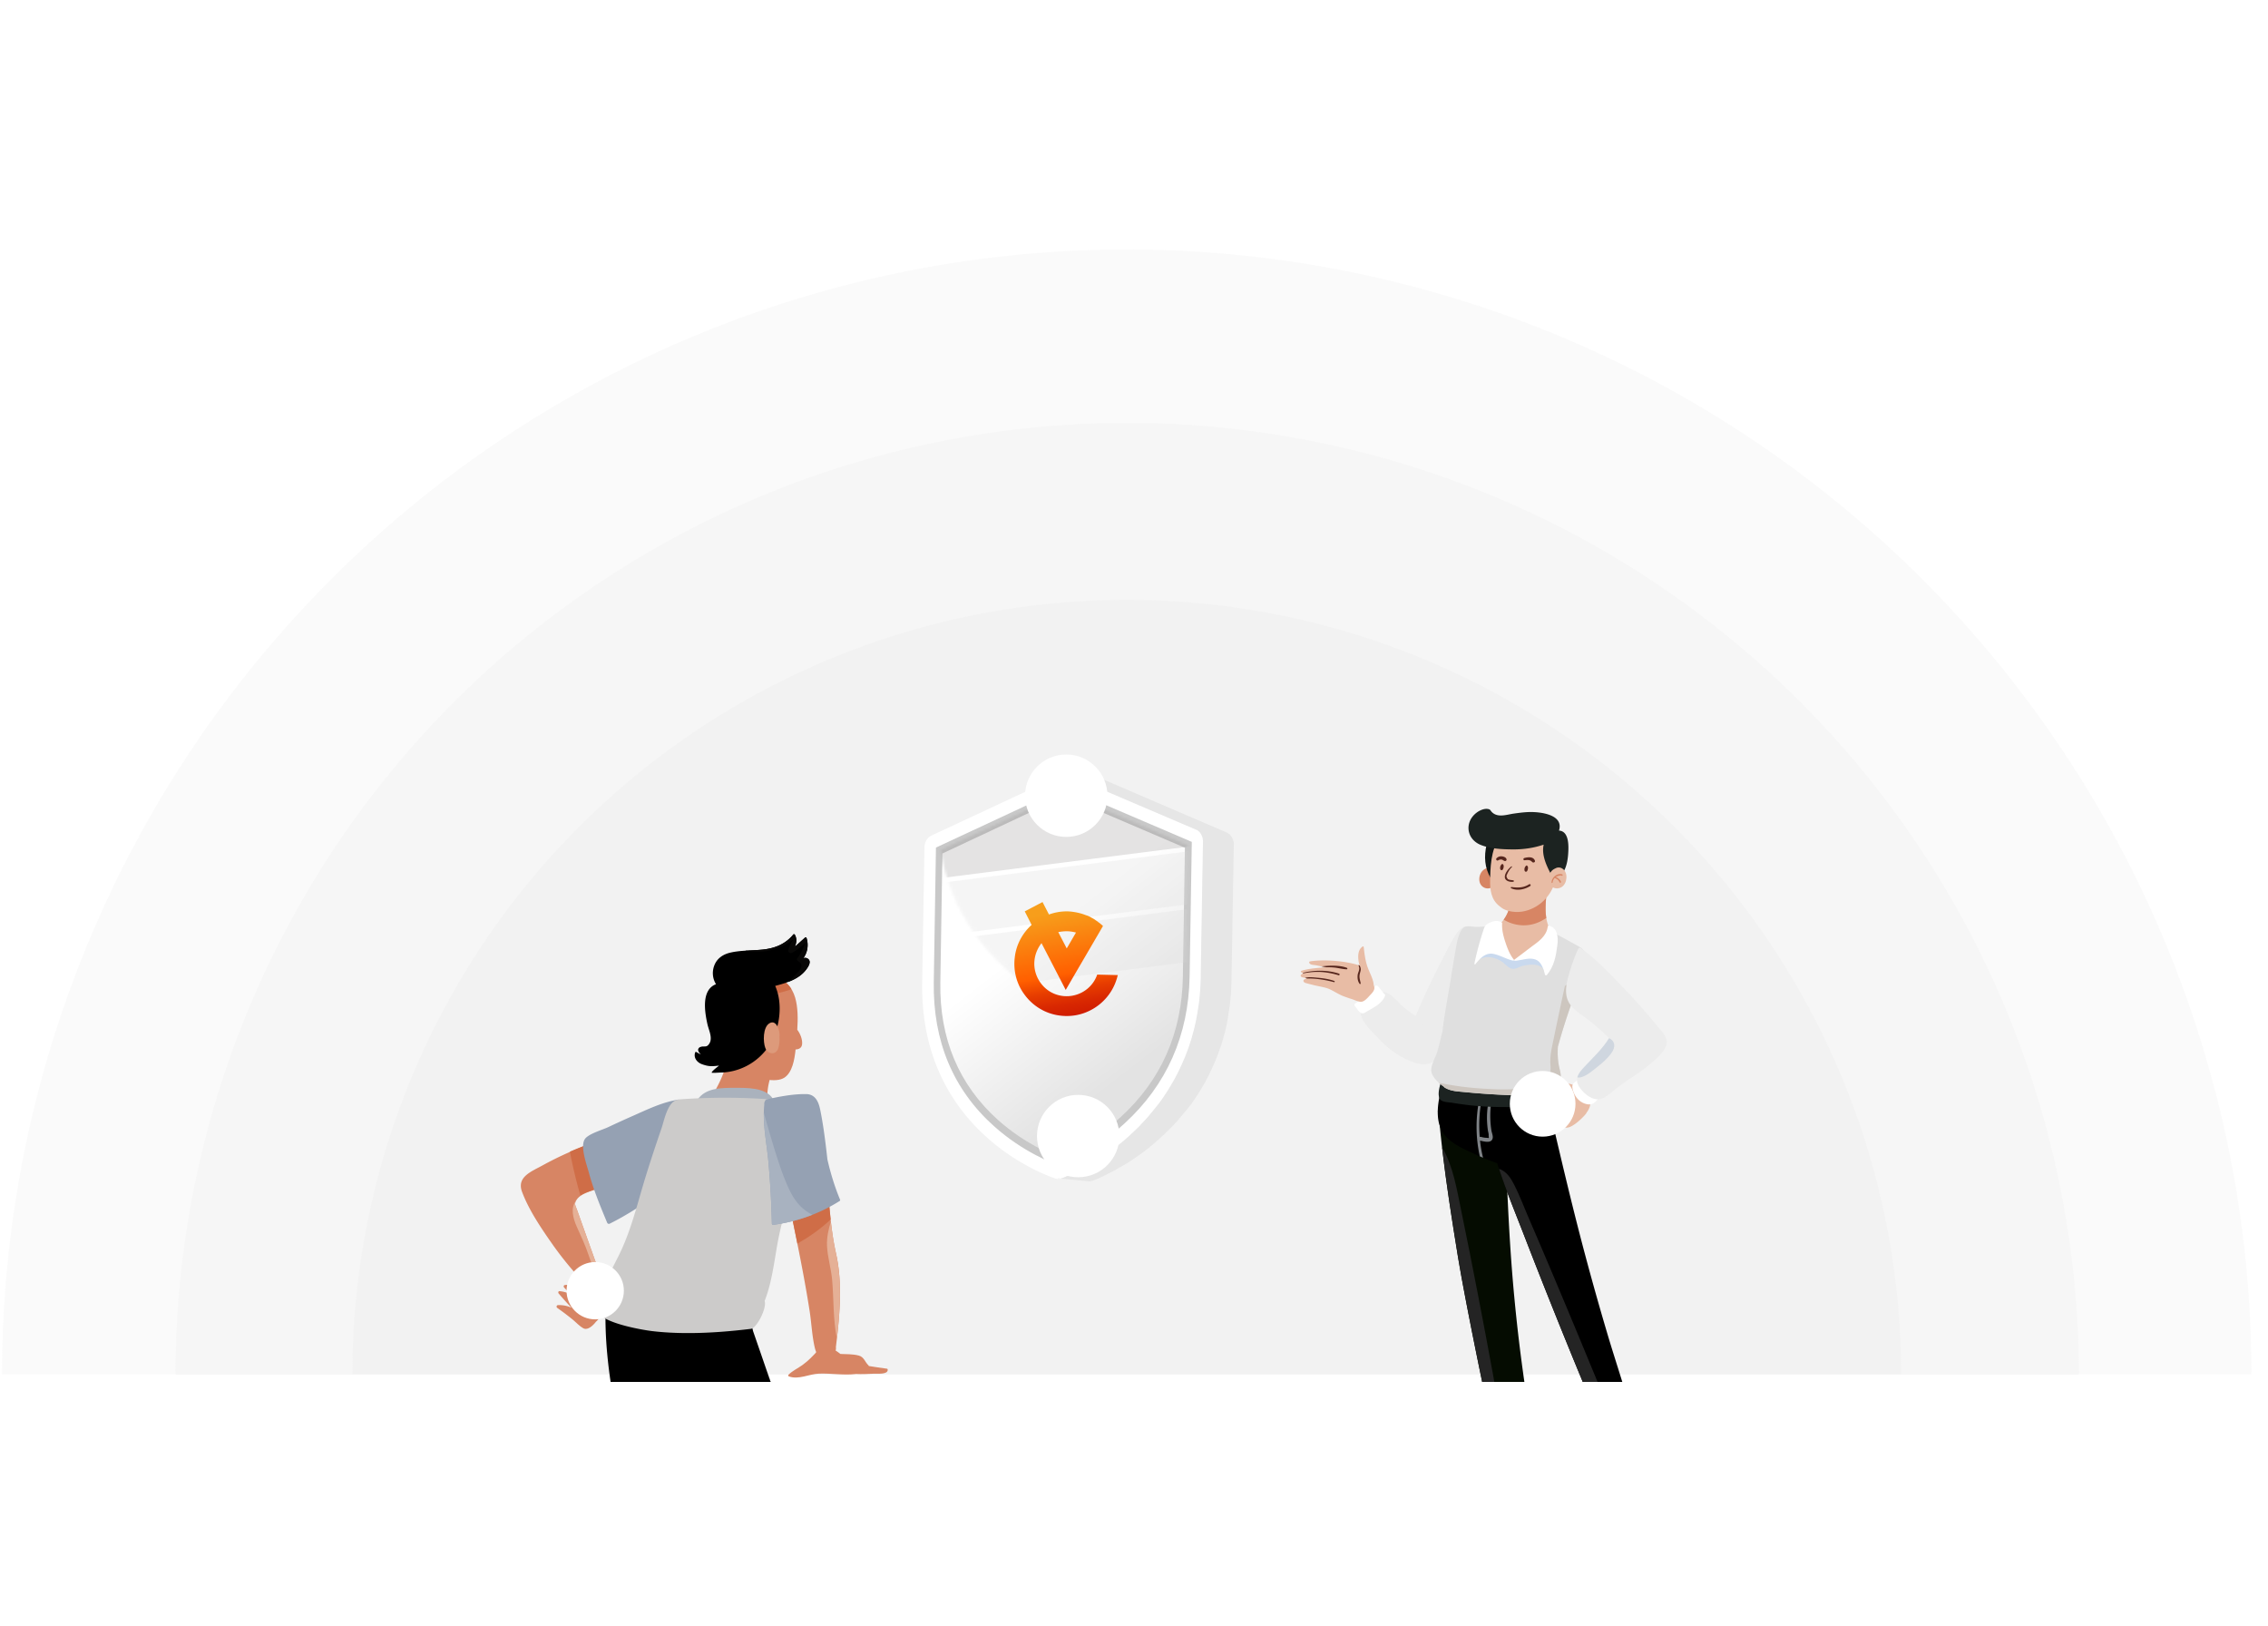 <svg xmlns="http://www.w3.org/2000/svg" width="879" height="630" fill="none"><g clip-path="url(#a)"><path fill="#D9D9D9" fill-opacity=".14" d="M872.575 532.56a435.9 435.9 0 0 0-127.667-308.217 435.88 435.88 0 0 0-475.024-94.488A435.88 435.88 0 0 0 33.985 365.754 435.9 435.9 0 0 0 .805 532.56z"/><path fill="#D9D9D9" fill-opacity=".14" d="M805.665 532.722a368.81 368.81 0 0 0-368.813-368.813A368.81 368.81 0 0 0 68.039 532.722z"/><path fill="#D9D9D9" fill-opacity=".14" d="M736.816 532.56a300.12 300.12 0 0 0-87.905-212.221 300.13 300.13 0 0 0-327.074-65.059 300.13 300.13 0 0 0-185.272 277.28z"/><g clip-path="url(#b)"><g filter="url(#c)"><path fill="url(#d)" d="m422.288 434.026-3.469-15.397 15.27-3.435 3.469 15.397z"/><path fill="#E9F1FF" d="m466.354 377.515 3.47 15.397-15.27 3.435-3.469-15.397z"/><path fill="url(#e)" d="m451.084 380.951 3.469 15.396-15.269 3.436-3.469-15.397z"/><path fill="#D9D6FD" d="m420.546 387.821 3.469 15.397-15.27 3.435-3.469-15.397z"/><path fill="#717F99" d="m404.986 350.408 8.043-1.415.033-.017z"/><path fill="#75839E" d="m405.018 350.391 8.044-1.415c.032-.018.114-.02.163-.005l-8.044 1.416c-.049-.015-.114.019-.163.004"/><path fill="#7988A3" d="m405.181 350.386 8.044-1.415c.049.015.113-.02.162-.005l-8.043 1.416c-.082.002-.131-.013-.163.004"/><path fill="#7D8CA8" d="m405.326 350.35 8.044-1.415c.049.014.082-.003.163-.005l-8.044 1.416c-.064.034-.113.019-.163.004"/><path fill="#8190AD" d="m405.475 350.395 8.043-1.416c.05.015.082-.002.131.013l-8.044 1.415c-.017-.032-.066-.047-.13-.012"/><path fill="#8494B3" d="m405.638 350.39 8.043-1.416c.033-.017.05.015.082-.002l-8.044 1.416c-.032.017-.081.002-.081.002"/><path fill="#fff" d="M412.796 298.466c.484-.001.94.111 1.407.275l49.593 21.305c1.591.609 2.656 2.466 2.593 4.576l-.874 52.276c-.969 59.499-53.729 78.14-54.281 78.318-.308.07-.666.15-1.037.18s-.661-.066-1.003-.151c-.518-.152-52.753-16.455-51.784-75.954l.874-52.276c.011-2.099 1.061-3.893 2.711-4.695l50.377-23.48a2.84 2.84 0 0 1 1.424-.374"/><path fill="#E6E6E6" d="M410.289 455.322c.37-.03.729-.111 1.036-.18l.564-.127a.4.4 0 0 0 .193-.097l.154-.034c.051-.012.154-.035.245-.109.051-.012.153-.035.193-.097.103-.023.142-.086.245-.109.051-.012.142-.086.244-.109s.194-.097.296-.12c.103-.023.142-.086.245-.109.102-.023.245-.109.347-.132.103-.023.194-.097.245-.109.142-.086.244-.109.387-.194.102-.023.193-.098.244-.109.194-.097.336-.183.541-.229.051-.012.091-.074.193-.097.245-.109.541-.23.774-.39.051-.011.142-.085.194-.097.193-.097.438-.206.631-.303.091-.074.194-.097.284-.172l.581-.291c.091-.075.244-.109.387-.195l.58-.292c.142-.085.284-.171.387-.194l.58-.292.427-.257a3 3 0 0 0 .569-.343l.426-.257c.194-.098.427-.258.62-.355a7 7 0 0 1 .478-.269c.193-.097.427-.257.671-.366.142-.085.336-.183.478-.268.233-.16.478-.269.66-.417.142-.086.284-.172.478-.269.233-.16.517-.332.75-.492.142-.085.285-.171.376-.245l1.126-.737c.051-.012.051-.012.091-.074.426-.258.79-.554 1.217-.812a4 4 0 0 0 .375-.245c.284-.172.557-.394.83-.617.142-.086.324-.234.518-.332.284-.171.506-.382.79-.554.182-.148.375-.245.506-.382.233-.16.506-.383.739-.543l.546-.445c.222-.211.506-.382.728-.594l.545-.445c.222-.211.506-.382.728-.593l.546-.446c.273-.222.494-.433.767-.656.182-.148.364-.297.534-.496.273-.223.546-.446.768-.657.182-.148.363-.297.534-.496.273-.223.534-.497.795-.77.182-.149.313-.286.495-.434.312-.285.614-.622.977-.919.131-.137.222-.211.353-.348.443-.422.886-.844 1.318-1.317.091-.075.182-.149.21-.263.352-.348.744-.758 1.085-1.157.182-.149.301-.337.483-.485.301-.337.562-.611.863-.947l.512-.599c.261-.273.511-.598.761-.923l.511-.599c.25-.325.511-.599.761-.924l.63-.786c.131-.137.25-.325.381-.462.249-.325.499-.65.8-.987.08-.125.21-.262.29-.387.38-.462.698-.963 1.078-1.425.04-.063.131-.137.159-.251.29-.388.579-.775.806-1.202.449-.639.885-1.328 1.283-1.955l.198-.313c.358-.565.703-1.18 1.061-1.744.159-.251.266-.49.425-.741.239-.376.426-.74.664-1.116.159-.251.306-.553.465-.804.187-.364.414-.791.601-1.156.147-.302.306-.553.453-.854l.442-.906c.148-.302.335-.666.482-.968s.295-.604.431-.957c.135-.353.334-.667.47-1.02.147-.301.243-.592.391-.894.135-.353.322-.717.458-1.07.148-.302.244-.592.391-.894.124-.404.311-.769.436-1.173.107-.239.203-.53.311-.769.175-.416.288-.871.464-1.287.107-.239.164-.467.26-.757.152-.518.356-1.047.509-1.565.067-.177.096-.291.164-.467.22-.695.44-1.389.598-2.124.068-.176.084-.341.152-.518.153-.518.294-1.087.446-1.605.057-.227.102-.506.198-.797.112-.455.214-.961.326-1.417.045-.278.141-.569.186-.848.113-.455.214-.961.276-1.405.045-.279.141-.569.174-.899.101-.507.163-.951.264-1.457.045-.279.078-.609.123-.888l.269-1.673c.057-.227.062-.443.107-.722.078-.609.167-1.167.194-1.764.045-.279.05-.495.095-.774.084-.825.155-1.701.227-2.577l.066-1.143c.038-.546.088-1.041.075-1.576.022-.381.032-.813.054-1.194.039-.546.037-1.03.025-1.564l.873-52.276a3 3 0 0 0-.047-.688l-.023-.103c-.058-.255-.053-.471-.11-.727-.023-.102-.046-.205-.121-.296a1.1 1.1 0 0 0-.143-.397c-.023-.103-.097-.193-.12-.296-.075-.09-.109-.244-.184-.335l-.011-.051c-.097-.193-.234-.323-.332-.516-.011-.052-.063-.04-.074-.091-.137-.131-.286-.312-.423-.443-.137-.13-.325-.249-.462-.379l-.063-.04c-.188-.119-.365-.186-.542-.254l-50.735-21.658 13.08 1.483 49.593 21.305.062.04.189.119.188.119.063.039.063.04.125.079c.063.04.126.079.2.17.063.04.125.079.2.17.074.091.137.13.211.221.063.04.086.142.149.182.011.051.062.039.074.091 0 0 .011.051.063.039.085.142.223.273.32.466l.011.051c.075.091.109.244.184.335.023.102.097.193.12.295s.058.256.143.398c.023.102.046.204.121.295l.184.819a.7.7 0 0 1 .018.318 1 1 0 0 1-.022.381l-.897 52.174.012.051c.001.483-.037 1.029-.036 1.513-.022.381-.032.813-.054 1.194-.038.546-.037 1.03-.076 1.576l-.065 1.143c-.072.876-.155 1.701-.227 2.577-.045.279-.05.495-.095.774-.038.546-.128 1.104-.166 1.65.011.051-.04.063-.029.114-.056.228-.061.444-.106.722l-.269 1.673c-.045.279-.078.609-.123.888-.033.33-.118.671-.151 1.001-.017.165-.045.279-.062.444-.045.279-.129.621-.174.899-.113.456-.163.951-.276 1.406-.045.279-.141.569-.186.848-.016.165-.084.341-.101.506-.096.291-.141.57-.225.911a5 5 0 0 1-.198.797 37 37 0 0 1-.446 1.605c-.067.177-.084.342-.152.518.012.051-.04.063-.028.114-.169.683-.401 1.326-.57 2.009-.068.177-.096.291-.164.467-.164.467-.277.922-.453 1.338-.039.063-.068.177-.107.239-.108.239-.164.467-.26.757-.176.416-.289.871-.464 1.287-.108.239-.204.53-.312.769-.056.228-.175.416-.231.643l-.204.53c-.147.302-.244.592-.391.894-.136.353-.323.718-.459 1.071-.147.301-.243.592-.39.894-.08.125-.148.302-.176.415-.068.177-.187.365-.295.604-.147.302-.283.655-.43.957s-.334.666-.482.968l-.442.906c-.079.125-.107.239-.187.364-.068.177-.198.314-.266.49-.187.365-.414.792-.601 1.157-.159.25-.306.552-.465.803-.239.376-.426.741-.664 1.117-.068.176-.198.313-.266.49l-.159.25c-.346.616-.704 1.18-1.061 1.744l-.199.313c-.436.69-.885 1.328-1.282 1.955l-.119.188c-.25.325-.488.701-.738 1.026-.04.062-.131.137-.159.25-.318.502-.698.964-1.079 1.426-.079.125-.21.262-.289.387-.25.325-.5.65-.801.986-.119.188-.25.325-.38.462-.131.137-.21.263-.341.399-.08.126-.17.2-.301.337-.25.325-.511.599-.761.924l-.511.598c-.25.325-.511.599-.761.924l-.511.599c-.301.336-.563.61-.864.946-.182.149-.301.337-.483.485-.341.399-.744.759-1.085 1.158-.091.074-.131.137-.222.211-.443.422-.875.896-1.318 1.318-.13.137-.221.211-.352.348-.313.285-.614.621-.978.918-.181.149-.312.286-.494.434-.261.274-.534.496-.796.77-.181.149-.363.297-.534.497-.273.222-.545.445-.767.656a4 4 0 0 0-.534.496c-.273.223-.495.434-.768.657l-.545.445c-.273.223-.506.382-.728.594l-.546.445c-.221.211-.506.382-.727.593l-.546.446a11 11 0 0 1-.739.542c-.182.149-.376.246-.506.383-.285.171-.506.382-.791.554-.142.086-.324.234-.466.32-.273.222-.557.394-.83.616-.142.086-.285.172-.376.246-.415.308-.841.566-1.217.811 0 0-.051.012-.039.063l-1.126.737c-.142.086-.285.172-.376.246-.284.171-.517.331-.802.503-.142.085-.284.171-.477.268-.234.16-.478.269-.711.429-.143.086-.336.183-.478.269-.245.109-.427.257-.671.366a7 7 0 0 1-.478.269c-.194.097-.427.257-.62.354l-.427.257c-.193.098-.387.195-.569.343l-.426.257-.581.292c-.142.086-.284.172-.386.195l-.581.291c-.142.086-.244.109-.387.195l-.58.292c-.091.074-.193.097-.284.171-.245.109-.438.206-.632.304-.051.011-.142.085-.193.097-.296.12-.541.229-.774.389-.051.011-.091.074-.193.097-.194.097-.387.195-.541.229-.103.023-.194.098-.245.109-.142.086-.296.12-.387.195-.102.023-.193.097-.244.108-.103.023-.245.109-.347.132-.103.023-.143.086-.245.109s-.194.097-.296.12c-.103.023-.142.086-.245.109-.102.023-.193.097-.244.109-.052.011-.154.035-.194.097a.5.5 0 0 0-.245.109l-.153.035c-.051.011-.154.034-.194.097l-.563.127a7.5 7.5 0 0 1-1.037.179c-.102.023-.216-.005-.33-.033l-11.721-1.125c-.017.165.097.193.2.17"/><path fill="url(#f)" d="m412.657 304.302 48.863 20.932-.824 51.781c-.386 22.659-8.813 41.646-25.016 56.471-11.384 10.408-23.004 15.225-25.343 16.074-2.338-.818-13.68-5.038-24.796-14.952-15.782-14.132-23.595-32.797-23.209-55.457l.824-51.781z"/><path fill="#C8C8C8" d="M458.44 377.038c-.365 21.796-8.459 40.116-24.139 54.393-10.264 9.404-20.62 14.098-23.966 15.496-3.347-1.236-13.515-5.505-23.473-14.336-15.245-13.662-22.794-31.634-22.417-53.378l.806-49.95 47.328-22.202 46.655 19.977zm-95.696-50.059-.845 52.162c-.352 22.813 7.495 41.632 23.403 55.843 11.191 10.005 22.709 14.293 24.996 15.122 2.327-.9 13.999-5.729 25.525-16.223 16.333-14.961 24.829-34.124 25.232-56.949l.845-52.162-49.216-21.067z"/></g><mask id="g" width="97" height="93" x="364" y="307" maskUnits="userSpaceOnUse" style="mask-type:alpha"><path fill="#fff" d="m412.478 307.09 47.898 20.497-.845 50.766c-.101 7.44-1.098 14.491-3.041 21.163-47.284.648-85.824-29.695-91.915-70.139z" opacity=".25"/></mask><g mask="url(#g)"><path fill="#D9D9D9" d="M480.607 327.338 344.01 344.717l2.57 20.203 136.597-17.379zm-1.174 22.512-136.597 17.379 2.57 20.203 136.597-17.379z"/><path fill="#928F8F" d="M475.387 292.075 338.79 309.454l4.269 33.551 136.597-17.378z"/></g><path fill="#ECECEC" d="M570.205 359.984a.54.54 0 0 0-.195-.321c.153-.139.125-.446-.112-.516-2.372-.726-4.075.684-5.345 2.609-2.232 3.391-4.032 7.187-5.888 10.787-3.586 6.935-6.935 14.01-9.949 21.21-1.619-1.018-3.196-2.107-4.647-3.335-1.633-1.381-2.972-3.07-4.577-4.465-2.358-2.037-5.317-2.191-7.87-.335-1.996 1.451-4.577 5.037-4.117 7.675.53 3.042 4.354 6.558 6.391 8.721 2.707 2.889 5.749 5.484 9.224 7.41 2.93 1.619 6.823 3.391 10.256 2.763 3.503-.642 5.038-4.27 6.475-7.131 2.107-4.2 4.088-8.484 5.819-12.852 4.074-10.298 6.489-21.182 4.535-32.22"/><path fill="#ECECEC" d="M568.305 384.6c.321-6.293.517-12.601.824-18.88.042-.851-.684-1.214-1.34-1.116-.502-.433-1.312-.475-1.702.293-2.177 4.326-3.266 8.972-4.521 13.619a121 121 0 0 1-5.666 16.229c-1.786 4.13-4.033 10.144-8.917 11.358-2.832.698-5.777-.488-8.386-1.493-1.256-.488-2.498-.976-3.684-1.563 2.442 2.47 5.163 4.675 8.205 6.364 2.931 1.618 6.824 3.39 10.256 2.762 3.503-.641 5.038-4.269 6.475-7.13 2.107-4.2 4.089-8.484 5.819-12.852a94 94 0 0 0 2.637-7.591"/><path fill="#fff" d="m536.323 384.962-.112-.167-2.177-2.679c-.237-.294-.837-.294-1.074 0-2.107 2.665-4.884 4.995-7.773 6.781-.321.21-.362.614-.111.893.669.768 1.646 2.568 2.707 2.819.865.209 1.535-.433 2.26-.837 2.582-1.479 5.484-2.889 6.726-5.777.21-.447-.083-.893-.446-1.033"/><path fill="#E8BCA5" d="M532.415 381.795c-.139-2.177-1.256-4.215-2.065-6.21-1.13-2.763-1.493-5.651-1.814-8.596-.028-.181-.223-.349-.405-.223-2.191 1.395-1.925 4.786-1.228 7.34l-.181-.056c-6.405-2.009-14.792-2.247-19.075-1.493-.14.028-.266.181-.252.321.098 1.088 1.842 1.005 2.61 1.158 1.339.251 2.721.586 4.102.768-.893.041-1.786.111-2.679.195-2.33.237-4.828.474-7.061 1.2-.223.07-.293.405-.069.53q.418.23.837.419c-.656.293-1.34.781-.921 1.242.349.391 1.256.446 1.73.586.195.056.391.125.586.181-1.004.224-1.814.67-1.102 1.438.279.293.753.348 1.116.46.879.237 1.772.461 2.665.684 1.773.446 3.615.684 5.359 1.27 1.619.544 4.005 2.204 6.098 3.014a59 59 0 0 0 3.112 1.074c1.06.335 2.386.991 3.488 1.089 1.521.139 2.889-1.703 3.837-2.68 1.005-1.032 2.066-2.26 1.312-3.711"/><path fill="#56261D" d="M526.889 378.195c.028-.81.363-1.521.474-2.303.126-.893-.39-1.688-.446-1.786l-.182-.056a2 2 0 0 0-.251-.07c.154.405.293.81.321 1.187.07.865-.53 1.786-.628 2.665-.125 1.186.042 2.456.782 3.405.153.209.418-.028.39-.224-.167-.949-.502-1.842-.46-2.818m-4.899-3.168c-2.833-1.089-6.852-.921-9.81-.545h-.014a30 30 0 0 0 1.94.321c.99 0 1.967.014 2.958.112 1.633.153 3.209.642 4.842.684.363 0 .377-.461.084-.572m-3.028 2.26c-4.367-1.479-9.67-1.437-14.135-.293.111.056.223.112.335.154 3.404-.572 7.381-1.13 13.633.753.391.126.558-.488.167-.614m-1.829 2.834c-2.051-.754-4.326-1.075-6.503-1.256-1.562-.126-3.335-.405-4.856.083.07.014.126.028.182.042.195.056.391.126.586.182-.098.027 3.949-.321 10.466 1.395.293.07.404-.349.125-.446"/><path fill="#ECECEC" d="M565.905 360.096c-.503.461-.949 1.019-1.368 1.633-2.232 3.391-4.032 7.187-5.888 10.787-3.587 6.935-6.936 14.01-9.95 21.21-1.618-1.019-3.195-2.107-4.646-3.335-1.2-1.005-2.219-2.177-3.321-3.265-.21 1.339.558 3.251 1.144 4.214 1.381 2.274 4.535 6.391 7.619 6.251 3.321-.139 4.423-5.442 5.344-7.8 3.865-9.768 7.842-19.661 11.066-29.695"/><path fill="#050C01" d="M592.475 546.552a687 687 0 0 1-2.108-14.122 670 670 0 0 1-3.474-29.792c-1.772-18.643-2.637-37.327-3.279-56.04.349-1.409.711-3.181-.168-4.298-.614-.767-1.981-1.116-2.832-1.521-1.535-.725-3.056-1.451-4.591-2.177-5.945-2.832-11.778-5.916-17.806-8.553a.7.7 0 0 0-.293-.056.44.44 0 0 0-.363.125c-.349.238-.474.754-.014 1.019l.042.53c1.577 18.49 4.465 36.881 7.438 55.203 3.098 19.019 13.465 68.934 15.07 74.404.154.502 1.382.753 1.577.837 1.521.684 3.642.46 5.191.432 2.358-.069 7.675-1.618 7.689-2.204.097-4.522-1.368-9.336-2.079-13.787"/><path fill="#242424" d="M583.683 561.176c-3.322-19.494-6.894-38.918-10.648-58.328-2.135-11.038-4.297-22.062-6.586-33.072-1.772-8.54-3.126-17.61-7.549-25.243 1.633 14.164 3.851 28.271 6.14 42.323 3.098 19.02 13.466 68.934 15.07 74.404.154.502 1.382.753 1.577.837.684.307 1.479.433 2.289.475-.112-.531-.224-1.019-.293-1.396"/><path fill="#000" d="M636.738 560.547a254 254 0 0 0-5.275-15.935c-2.61-9.252-5.707-18.378-8.442-27.588a1151 1151 0 0 1-8.61-30.518c-5.526-20.652-10.312-41.457-15.196-62.263-.042-.14-.07-.293-.112-.433l-.056-.125c.014-.349-.153-.684-.558-.768-6.461-1.144-13.159-1.465-19.703-1.702-6.461-.223-13.326-.6-19.745.418a.55.55 0 0 0-.321.168.56.56 0 0 0-.182.265c-.055.209-.111.433-.153.642-1.535 6.419-2.414 13.996 3.112 18.796 2.832 2.456 6.544 4.075 9.907 5.638a96 96 0 0 0 8.833 3.586c2.958 9.349 6.768 18.489 10.312 27.629 3.67 9.489 7.396 18.95 11.178 28.397 7.381 18.419 14.917 36.769 22.801 54.979a1 1 0 0 0 .153.237c.056.126.14.238.293.321 3.349 1.675 7.717 1.605 10.94-.348.182-.084.977-.907.824-1.396"/><path fill="#242424" d="M627.457 560.84c-.502-2.497-1.13-4.967-1.828-7.409-2.568-8.861-6.238-17.373-9.754-25.885a3977 3977 0 0 0-11.108-26.681 3095 3095 0 0 0-12.293-28.899c-1.968-4.577-3.74-9.363-6.098-13.759-1.256-2.344-2.903-4.451-5.4-5.26 2.846 8.582 6.321 17.01 9.586 25.424 3.67 9.489 7.396 18.95 11.177 28.397 7.382 18.419 14.917 36.769 22.801 54.979.042.098.098.168.154.238a.65.65 0 0 0 .293.321c.963.488 2.023.809 3.098 1.004-.209-.907-.503-1.842-.628-2.47"/><path fill="#7F8387" d="M573.609 441.979c1.661.363 4.619 1.228 4.926-1.103.112-.823-.363-1.939-.502-2.749a34 34 0 0 1-.419-4.144c-.112-2.526.042-5.065.377-7.577.069-.558-.893-.698-.991-.14-.516 2.735-.795 5.456-.67 8.247.056 1.145.154 2.289.321 3.419.098.684.419 1.619.279 2.303.251.655.084.879-.516.669a8.1 8.1 0 0 1-2.456-.376.72.72 0 0 0-.461.041c-.404-4.842-.181-9.726.768-14.61.112-.586-.782-.837-.893-.251-1.493 7.41-1.493 15.043.153 22.383.419.181.838.349 1.256.53a49 49 0 0 1-1.172-6.642"/><path fill="#1C2321" d="M600.051 421.509c0-.474-.377-.809-.837-.837a901 901 0 0 1-39.672-3.321c-.726-.07-.977.614-.781 1.158-.698 1.953-1.982 6.014-.489 7.633.907.977 3.349.977 4.493 1.172 2.121.349 4.243.656 6.378.907 10.047 1.158 20.038.837 30.099.167.46-.041.851-.362.865-.865 0-1.995-.028-4.005-.056-6.014"/><path fill="#E8BCA5" d="M603.094 363.486c-4.954-5.149-4.242-11.54-3.642-18.085.028-.293-.265-.432-.503-.377a.43.43 0 0 0-.223.014c-3.67 1.201-7.41 2.01-11.107 3.056-1.633.461-2.694 1.396-2.54 3.042-.516 2.847-2.149 5.498-4.284 7.438-1.2 1.088-2.47 1.633-3.823 2.47-.377.237-.726.293-.977.698-.558.865.083 2.456.502 3.795.893 2.763 1.884 5.554 4.186 7.41 2.01 1.605 5.484 2.791 8.275 2.47a23 23 0 0 0 3.433-.238c4.074-.516 7.033-2.749 9.74-5.721.67-.739 2.777-2.512 2.735-3.67-.028-1.018-1.13-1.632-1.772-2.302"/><path fill="#D78564" d="M597.092 356.997c.6-.307 1.396-.739 2.205-1.27-.53-3.279-.167-6.781.154-10.326.028-.293-.265-.432-.503-.377a.43.43 0 0 0-.223.014c-3.67 1.201-7.41 2.01-11.108 3.056-1.632.461-2.693 1.396-2.539 3.042-.349 1.884-1.172 3.67-2.303 5.219 4.326 2.61 9.643 3 14.317.642M578.8 336.639c-1.061-.726-2.163-.586-3.084-.014-1.717.767-2.68 2.93-2.317 4.884.447 2.414 3.056 3.53 5.107 2.149 2.094-1.41 2.512-5.498.294-7.019"/><path fill="#121715" d="M581.187 326.62c-.489-1.953-3.628-.851-4.856-.209-.377.195-.363.6-.168.865-1.074 4.521-.809 9.015 1.647 13.103.279.461 1.088.419 1.2-.153.488-2.387 1.019-4.759 1.409-7.173.279-1.772 1.2-4.716.768-6.433"/><path fill="#E8BCA5" d="M596.048 319.057c-4.8-1.34-10.033.544-13.326 4.116-4.438 3.642-5.024 10.912-5.177 16.452-.112 3.628-.112 7.675 2.511 10.508.447.474.921.893 1.438 1.255 1.535 1.396 4.019 1.912 5.958 1.996 3.251.139 6.489-1.033 9.098-2.917 4.884-3.516 7.047-9.321 7.187-15.126.6-6.405-.991-14.415-7.689-16.284"/><path fill="#1C2321" d="M604.489 321.875c-.098-.014-.182-.014-.279-.028 1.981-6.223-7.229-7.367-11.959-7.172-1.898.084-3.782.335-5.652.6-2.665.391-6.014 1.633-8.274-.474-.81-.754-.559-1.173-1.773-1.34-1.367-.195-2.93.502-4.018 1.256-5.052 3.572-4.368 10.354 1.339 12.684 3.74 1.521 8.429 1.717 12.433 1.745 4.089.027 8.108-.545 11.973-1.856-.977 4.27 1.395 8.819 3.377 12.461a.5.5 0 0 0 .209.209c.168.223.363.391.642.447.07.013.126.013.182.013a.77.77 0 0 0 .488-.069c3.447-1.647 4.298-5.805 4.577-9.266.195-2.665.558-8.707-3.265-9.21"/><path fill="#56261D" d="M594.875 333.499c-.6-1.702-2.818-1.381-4.144-1.005-.447.126-.391.907.112.852.628-.07 1.283-.154 1.911 0 .503.111.768.39 1.131.725.404.363 1.2.028.99-.572m-10.996-.558c-.181-.74-1.172-1.061-1.842-1.116a2.44 2.44 0 0 0-2.037.753c-.405.405.125 1.13.628.809.376-.237.879-.376 1.325-.307.489.07.768.447 1.228.559.433.097.81-.279.698-.698m-1.327 2.051c-.069-.182-.307-.307-.502-.126a1.9 1.9 0 0 0-.628 1.144c-.056.377-.042 1.033.405 1.159.544.153.767-.475.879-.879.098-.419.167-.963-.154-1.298m9.419.6c-.069-.182-.307-.307-.502-.126a1.9 1.9 0 0 0-.628 1.144c-.056.377-.042 1.033.405 1.158.544.154.767-.474.879-.879.097-.418.167-.977-.154-1.297m-5.441 5.54c-.502-.098-1.032-.112-1.535-.237-.516-.126-.614-.182-.893-.684-.349-.614-.251-.879.042-1.521.447-.977.991-1.968 1.8-2.693.14-.126-.056-.377-.195-.265-1.13.865-2.61 2.651-2.526 4.172.084 1.535 2.079 1.968 3.321 1.758.251-.056.237-.474-.014-.53m6.113 1.522c-2.232 1.423-4.339 1.368-6.865 1.061-.251-.028-.335.362-.126.46 2.317 1.158 5.289.474 7.382-.837.447-.265.042-.949-.391-.684"/><path fill="#E8BCA5" d="M605.621 336.639c-1.06-.726-2.163-.586-3.084-.014-1.716.768-2.679 2.93-2.316 4.884.433 2.414 3.056 3.53 5.107 2.149 2.107-1.409 2.512-5.498.293-7.019"/><path fill="#D78564" d="M605.592 338.969c-.014-.084-.112-.167-.181-.181-1.94-.545-4.061 1.269-4.075 3.181 0 .251.363.237.391 0 .083-.67.362-1.298.837-1.758.391.181.767.349 1.102.628.182.153.349.335.489.544.139.209.223.433.39.614.14.154.419.042.419-.167-.028-.545-.558-1.089-.963-1.41a2.8 2.8 0 0 0-1.046-.544c.028-.014.055-.042.083-.056a3.3 3.3 0 0 1 1.033-.446c.223-.056.963-.265 1.172-.056.168.167.405-.014.377-.223-.014-.028-.014-.07-.028-.126"/><path fill="#DFDFDF" d="M614.076 369.068a.4.4 0 0 0-.126-.251c-.293-.963-1.158-1.591-2.358-2.247-3.405-1.884-6.81-3.781-10.27-5.567a.42.42 0 0 0-.405.013.3.3 0 0 0-.181.07c-3.405 3.88-7.145 7.312-11.68 9.824-1.535.851-2.819 2.065-4.479.474-1.005-.976-1.563-3.111-2.024-4.367-.907-2.512-1.325-5.08-1.688-7.717-.042-.265-.293-.363-.516-.321-2.805-.237-5.736.251-8.568.168-1.675-.056-3.628-.712-4.856.572-1.2 1.256-2.038 4.158-2.414 6.265a871 871 0 0 0-2.261 13.466c-1.074 6.726-2.47 13.605-3.223 20.443l-.056.084c-.628 2.469-1.158 4.953-1.884 7.395-.656 2.205-2.219 4.717-2.372 7.005-.182 2.61 2.665 5.191 4.926 6.726a.38.38 0 0 0 .181.237c2.372 1.563 5.344 1.563 8.093 1.842 3.545.349 7.089.628 10.647.838 3.363.209 6.74.348 10.117.446 3.224.098 6.684.544 9.768-.614.07-.028.14-.07.182-.112 2.749-.976 5.609-2.79 6.181-5.846.321-1.675-.293-3.196-.614-4.815-.502-2.525-.572-5.065-.404-7.618l.041-.14a247 247 0 0 1 3.852-12.573c1.381-4.13 2.944-8.191 4.395-12.293 1.312-3.656 2.428-7.438 1.996-11.387"/><path fill="#C9D9EE" d="M599.005 369.137c-1.228-.669-3.07 0-4.647.754-1.856.879-5.526 2.568-7.549 2.205-5.261-.949-11.485-8.387-14.289-2.052a.8.8 0 0 0-.07.293c-.363.614.391 1.591 1.242 1.214 2.721-1.255 5.512-.6 7.995.838 1.354.767 2.833 2.749 4.424 3.014 1.284.223 2.791-.837 4.047-1.13 2.456-.559 6.53-1.117 8.121 1.423.474.753 1.605.432 1.633-.433.041-1.786 1.004-5.093-.907-6.126"/><path fill="#CDC6BF" d="M603.848 405.363a245 245 0 0 1 3.851-12.573c.893-2.679 1.87-5.317 2.833-7.954-.196-.726-.391-1.465-.6-2.191-.238-.809-1.061-.977-1.661-.698-.6-.502-1.66-.446-1.87.531a2053 2053 0 0 0-4.326 20.401c-.655 3.195-1.423 6.251-1.186 9.53.14 1.926.21 3.266-1.018 4.842-1.075 1.382-2.638 2.261-4.229 2.903-6.335 2.54-13.996 2.065-20.694 1.688-5.832-.321-11.609-1.102-17.317-2.274a20 20 0 0 0 2.01 1.563.38.38 0 0 0 .181.237c2.372 1.563 5.345 1.563 8.094 1.842 3.544.349 7.088.628 10.647.837 3.363.209 6.739.349 10.116.447 3.224.097 6.684.544 9.768-.614.07-.028.14-.07.182-.112 2.749-.977 5.609-2.791 6.181-5.847.321-1.674-.293-3.195-.614-4.814-.502-2.526-.572-5.065-.404-7.619z"/><path fill="#fff" d="M600.345 358.714c-.279-.07-.474.125-.502.376-.475 3.726-3.586 5.749-6.349 7.801-1.968 1.451-6.531 4.926-6.67 5.051-.224.209.083.391.809.321 2.163-.223 4.423-1.074 6.586-.698 2.484.433 3.293 2.317 4.103 4.34.153.572.293 1.158.446 1.73.07.293.503.433.726.182 2.861-3.419 3.572-7.41 4.102-11.722.363-2.86.084-6.572-3.251-7.381"/><path fill="#fff" d="M586.809 371.97c-1.59-1.926-2.539-4.368-3.321-6.712-.823-2.47-1.479-4.954-1.311-7.591 0-.056-.028-.084-.07-.112l-.098-.111c-1.367-.851-2.832-.656-4.256-.056-1.521.614-2.177 1.088-2.693 2.623a121 121 0 0 0-3.642 13.396c-.042.21.223.419.377.224 1.8-2.247 3.935-4.661 7.144-3.977 2.498.53 4.731 1.911 7.215 2.539.321.084.809-.055.655-.223"/><path fill="#E3C17A" d="M622.671 397.326c-.042 0-.042.056 0 .056s.042-.056 0-.056"/><path fill="#E8BCA5" d="m616.433 426.658-.069-.07c-.363-2.609-3.056-4.465-5.415-5.428a.36.36 0 0 0-.209-.391c-2.33-.963-4.786-1.479-7.172-.391-1.34.614-2.512 1.549-3.712 2.401-.851.6-3.014 1.562-3.489 2.539-.335.684-.321 1.089.363 1.521 1.535.991 4.535-1.046 6.154-2.093-.796 1.354-1.898 2.456-3.028 3.558-.837.824-2.261 1.856-2.526 3.098-.391 1.842 1.27 2.038 2.554 1.507-.349.838.181 1.661 1.018 1.94.545.181 1.27.153 1.94-.042.028.684.572 1.256 1.284 1.354.516.069.977-.084 1.381-.349 1.605 3.837 8.247-2.959 9.294-4.424.042-.069.056-.125.042-.181.907-1.144 1.521-2.498 1.548-3.907.07-.21.098-.447.042-.642"/><path fill="#fff" d="M620.074 423.741c-2.595-1.562-4.66-3.949-6.753-6.111-.252-.266-.586-.224-.81-.042-.153-.056-.362-.028-.46.153-.74 1.326-2.693 1.675-2.679 3.265.028 1.801 1.158 3.991 2.442 5.191 1.144 1.061 2.846 1.856 4.423 1.745 1.87-.14 3.014-2.024 4.033-3.391.209-.265.056-.656-.196-.81"/><path fill="#ECECEC" d="M642.191 397.452c-4.41-5.498-9.14-10.731-14.052-15.782-4.73-4.87-9.67-10.117-15.224-14.066-.251-.391-.949-.517-1.2 0-1.716 3.586-3.014 7.563-4.033 11.414-.767 2.903-1.214 6.14.112 8.945 1.27 2.665 3.823 4.326 6.14 6a75.4 75.4 0 0 1 9.67 8.331c-2.512 4.019-5.707 7.033-8.959 10.465-2.637 2.791-4.856 5.094-2.386 8.694 1.731 2.498 5.387 5.484 8.582 4.242 2.289-.865 4.549-3.196 6.531-4.647 1.311-.963 2.707-1.884 4.018-2.902 3.866-2.358 7.564-5.135 10.745-8.163 1.619-1.521 3.907-3.908 3.851-6.308-.027-2.344-2.428-4.521-3.795-6.223"/><path fill="#CFD6DF" d="M623.633 402.28c-2.498 4.018-5.707 7.032-8.959 10.465-1.535 1.633-2.93 3.098-3.335 4.745.572.097 1.214.027 1.828-.182 2.191-.725 4.173-2.539 5.959-3.935 1.953-1.521 3.823-3.168 5.302-5.163 2.01-2.707 1.368-4.884-.795-5.93"/><path fill="#000" d="M320.084 598.562c-9.66-28.589-19.32-57.177-29.235-85.681-.034-.085-.068-.187-.102-.272a.75.75 0 0 0-.391-.425l.034-.051c.697-1.038-.816-2.126-1.684-1.31-5.425 5.238-12.211 8.691-17.755 13.844-2.585 2.415-9.83 7.84-6.701 11.871.358.459.919.408 1.327.119 5.323 10.748 11.31 21.173 17.16 31.632a7822 7822 0 0 0 9.507 17.024l4.132 7.398c.8 1.412 2.245 3.231 2.534 4.881.375 2.177-1.19 4.031-2.279 5.663-6.547 9.66-13.945 18.691-22.176 26.973-2.16 2.177-4.575 4.15-6.667 6.378-.833.884-1.718 1.769-1.871 3.044-.391 3.452 3.197 6.752 5.714 8.452.868.596 1.667.085 1.973-.68l.136-.068c11.31-6.122 21.854-13.52 31.412-22.126 4.711-4.251 9.235-8.741 13.333-13.605 4.048-4.711 3.521-7.381 1.599-13.061"/><path fill="#2D2D2D" d="M297.191 531.248a861 861 0 0 1 14.626 50.817c2.228 8.775 5.885 18.639 1.514 27.313-3.401 6.751-7.976 13.112-12.262 19.438a161 161 0 0 0 4.116-3.571c4.711-4.252 9.234-8.741 13.333-13.605 3.997-4.745 3.486-7.398 1.565-13.096-7.585-22.432-15.17-44.881-22.892-67.296"/><path fill="#D78564" d="M308.995 399.006c.272-4.201.289-8.606-.816-12.432-1.225-4.167-4.048-7.313-8.367-8.146-3.555-.698-7.619-.885-10.936.629-.187-.204-.493-.289-.833-.153-3.861 1.717-5.289 5.714-6.021 9.609-1.037 5.544-1.275 11.785 0 17.313 1.072 4.693 3.606 8.554 8.13 10.493 3.452 1.462 10.391 3.469 13.809 1.292 3.113-1.989 3.98-7.006 4.388-10.952 1.225-.034 2.364-.544 2.517-2.007.204-1.871-.731-4.167-1.871-5.646"/><path fill="#D78564" d="M298.45 417.084c-4.83-3.759-10.664-5.476-16.752-4.541-.408.068-.561.442-.51.817-1.412 4.863-3.708 8.741-6.191 13.095-1.292 2.262-1.054 3.384.919 5.136 6.275 5.544 14.625 2.942 21.717 1.156.408-.102.459-.544.272-.833a.55.55 0 0 0 .068-.238c-.017-2.194-.561-4.371-.578-6.582-.034-2.415.357-4.745 1.021-7.075.272-.221.374-.663.034-.935"/><path fill="#CF6D47" d="M299.812 378.428a29 29 0 0 0-3.929-.493c-.646.289-1.224.612-1.666 1.037-1.48 1.429-1.089 3.725-.596 5.528.068.238.188.425.341.544.017.323.221.646.612.646 4.201.051 8.231-1.071 12.194-2.347-1.531-2.517-3.844-4.303-6.956-4.915"/><path fill="#000" d="M313.28 371.642c-.578-.527-1.259-.561-1.922-.357 1.616-2.228 2.092-5.102 1.225-7.823-.085-.255-.375-.323-.579-.153-1.292 1.173-2.585 2.33-3.894 3.503.578-1.513.816-3.095-.068-4.625-.102-.188-.425-.256-.578-.085-3.096 3.792-7.245 5.391-12.024 5.867-4.099.408-8.402.238-12.415 1.173-2.704.63-5.017 2.126-6.106 4.762-1.02 2.466-.816 5.221.579 7.466-5.8 2.211-4.371 10.783-3.317 15.511.459 2.023 1.667 4.455 1.157 6.53-.17.663-.698 1.565-1.31 1.888-.646.357-1.53.085-2.194.289-.238.085-.493.119-.697.255-1.088.782-.442 1.854.51 2.738a22 22 0 0 1-1.786-.935c-.17-.102-.391 0-.442.187-.714 2.058.749 3.86 2.636 4.541 2.585.935 3.776.867 6.616.544-.731.629-2.398 1.786-2.874 2.687-.136.255 3.129 0 3.452 0 7.245-.068 14.167-3.792 18.351-9.711 4.557-6.445 6.088-16.565 2.84-23.86 4.371-1.157 9.149-2.534 11.973-6.327.782-1.003 2.125-2.942.867-4.065"/><path fill="#090807" d="M313.28 371.642c-.578-.527-1.259-.561-1.922-.357 1.616-2.228 2.092-5.102 1.225-7.823-.085-.255-.374-.323-.579-.153-1.292 1.173-2.585 2.33-3.894 3.503.578-1.513.816-3.095-.068-4.625-.102-.188-.425-.256-.578-.085-3.096 3.792-7.245 5.391-12.024 5.867-2.143.221-4.354.272-6.531.408.221.187.527.255.851.051l.051-.017c3.146.527 6.173.51 9.353-.306a23.2 23.2 0 0 0 4.728-1.786c.817-.408 1.565-.969 2.381-1.394 1.157-1.038 1.412-1.14.782-.272a10.2 10.2 0 0 0-1.445 3.18c-.442.901.442 1.837 1.36 1.36 1.735-.884 2.909-1.972 4.422-3.129 1.344-1.02.834-.85.187.68-.782 1.837-1.445 3.045-2.568 4.592-.459.629.272 1.123.868 1.514 1.615 1.054.306 3.044-.919 4.201-.561.51-1.02 1.122-1.564 1.649a48 48 0 0 1-1.905 1.786c2.704-1.021 5.238-2.449 7.007-4.813.697-.969 2.04-2.908.782-4.031"/><path fill="#DD9A7B" d="M298.195 396.522c-2.551 1.531-2.5 7.194-1.581 9.575 1.02 2.636 4.234 2.789 5.068-.051.306-1.02.561-2.823.408-4.439.017-.068.051-.136.051-.204.136-1.887-1.191-6.547-3.946-4.881"/><path fill="#000" d="M280.202 537.475c9.013-1.599 8.86-7.483 10.731-15.783.527-2.364 1.02-5.221.527-7.585-.085-.357-.221-3.078-.289-3.52-.323-1.888-.969-2.721-2.568-3.52-1.326-.664-2.092-.511-3.486-.613-3.283-.255-6.65-.051-9.949-.17a267 267 0 0 1-19.847-1.53c-6.565-.749-13.078-2.177-19.643-2.755-.799-.086-1.089.765-.833 1.377-.017.238-.034.459-.034.697-1.378 28.198 6.87 56.429 12.806 83.759 3.129 14.422 6.258 28.844 9.404 43.265 3.079 14.15 5.715 28.606 10.239 42.364.187.562 3.775 2.228 5.697 2.398 2.245.187 4.643.29 6.735-.493.357-.136 1.479-.731 1.411-1.224-4.626-45.17-12.806-89.881-14.048-135.341 5.154-.595 9.014-.595 13.147-1.326"/><path fill="#D78564" d="M231.139 492.696c-1.446.323-2.687 2.211-3.469 3.367-.528.783-1.293 2.007-1.327 3.096a22 22 0 0 0-.782 1.683c-1.871-1.752-3.98-3.35-6.701-2.874-.425.085-.493.629-.238.901a84 84 0 0 0 2.398 2.551 13.9 13.9 0 0 0-4.15-1.105c-.493-.051-.629.578-.374.884a130 130 0 0 0 5.017 5.562c-1.599-.749-3.367-1.106-5.238-1.038-.595.017-.765.765-.289 1.089a112 112 0 0 1 5.833 4.404c1.344 1.089 2.704 2.602 4.218 3.453 2.177 1.241 4.881-2.432 4.881-2.432 2.568-2.381 4.32-6.174 4.507-9.66.221-3.606-3.929-9.966-4.286-9.881"/><path fill="#D78564" d="M239.828 456.266c-1.548-4.796-4.167-9.728-7.143-13.775a.74.74 0 0 0-.834-.289.7.7 0 0 0-.357.051c-7.415 2.534-14.558 5.646-21.411 9.439-4.235 2.312-9.898 4.421-7.756 10.136 2.654 7.091 7.364 14.013 11.684 20.187 4.303 6.139 9.133 11.836 14.388 17.177a1 1 0 0 0 .646.306c.953.408 2.143.221 2.857-.561.681-.749 1.021-2.16.953-3.453l.017-.221c.017-1.854-1.157-3.912-1.803-5.629-1.054-2.891-2.092-5.8-3.129-8.708-.936-2.653-1.888-5.289-2.823-7.925-.477-1.326-.936-2.636-1.412-3.962-.714-2.007-1.395-2.552-.051-4.371 1.684-2.279 5.68-3.112 8.231-4.184 2.381-1.003 4.779-1.99 7.126-3.078.51-.102.987-.561.817-1.14"/><path fill="#E5B096" d="M227.958 480.892c-.936-2.653-1.888-5.289-2.824-7.925-.476-1.327-.935-2.636-1.411-3.963-.646-1.803-1.242-2.449-.374-3.894-2.364 2.891-1.293 6.921.204 10.289 1.615 3.622 3.299 7.092 4.541 10.867.935 2.823 1.904 5.306 3.877 7.568.204.238.493.374.782.425-.289-1.581-1.173-3.231-1.7-4.66-1.038-2.891-2.058-5.799-3.095-8.707"/><path fill="#CF6D47" d="M224.59 462.015c.119.408.238.816.34 1.224 1.956-1.292 4.762-1.973 6.718-2.789 2.381-1.003 4.779-1.99 7.126-3.078.493-.068.986-.527.799-1.106-1.548-4.796-4.167-9.728-7.143-13.775a.74.74 0 0 0-.833-.289.7.7 0 0 0-.358.051 136 136 0 0 0-10.357 4.013 182 182 0 0 0 3.708 15.749"/><path fill="#95A1B3" d="M262.89 426.114c-6.105.936-11.752 3.691-17.364 6.174a427 427 0 0 0-9.847 4.489c-2.092 1.004-7.585 2.551-8.98 4.575-1.972 2.84.698 9.966 1.497 12.925 1.786 6.684 4.439 13.079 7.092 19.456.187.442.595.647 1.037.425 6.191-3.078 12.109-6.87 17.738-10.884 4.15-2.976 9.15-5.799 10.919-10.646 6.445-17.67-1.633-26.582-2.092-26.514"/><path fill="#AAB2BD" d="M299.489 425.689c-2.789-4.337-10.238-4.167-14.609-4.167-5.034.017-11.48-.119-14.609 4.711-.731 1.122.646 2.177 1.633 1.718 8.571 1.071 17.5.629 26.122.544.902 0 1.395-.647 1.48-1.344.221-.442.272-1.003-.017-1.462"/><path fill="#CCCBCA" d="M309.98 427.491c-2.721-1.105-6.139-1.054-9.013-1.292a233 233 0 0 0-12.432-.714 243 243 0 0 0-23.623.408l-2.126.153a.53.53 0 0 0-.34.153c-3.724.799-5.068 8.095-6.02 10.884-2.857 8.317-5.629 16.667-8.061 25.119-2.449 8.504-4.779 16.837-8.793 24.779-3.35 6.667-7.007 13.13-8.231 20.596-.102.561.306.867.595 1.258 3.095 4.184 17.568 6.582 20.799 6.956 4.694.561 9.541.782 14.422.765 8.027-.017 16.157-.697 23.861-1.632 0 0 .034-.017.051-.017 2.143-.222 6.224-7.977 5.272-10.8 3.197-8.01 3.945-17.721 5.646-25.595 2.245-10.374 5.238-20.527 8.367-30.646 1.191-2.773 2.449-5.545 3.3-8.419 1.343-4.507 1.309-9.915-3.674-11.956"/><path fill="#10070B" d="M291.496 515.672c-.051 0-.051.086 0 .086.052.017.052-.086 0-.086"/><path fill="#D78564" d="M324.011 485.725c-2.653-11.82-2.704-23.98-4.439-35.97.476-.544-.136-1.599-.952-1.412-5.068 1.276-10.051 3.929-14.371 6.803a.83.83 0 0 0-.391.766c-.034.085-.068.187-.034.289 3.384 17.228 7.245 34.37 9.949 51.734.697 4.456.901 9.099 1.836 13.504.375 1.786.868 3.69 2.568 4.694 1.14.68 2.398.663 3.334.187.833-.238 1.462-.782 1.888-1.65.323-.663.714-1.82.561-2.67 1.445-11.871 2.704-24.575.051-36.275"/><path fill="#E5B096" d="M324.011 485.725c-.919-4.082-1.514-8.215-1.99-12.347-.953 3.027-1.633 6.139-1.497 9.336.187 4.456 1.599 8.81 1.99 13.266.663 7.619.323 15.255 1.837 22.755 1.241-10.919 2.058-22.381-.34-33.01"/><path fill="#CF6D47" d="M309.045 481.915c4.643-2.653 8.997-5.715 12.891-9.371-.799-7.245-1.224-14.558-2.211-21.803-5.561-2.449-12.449 4.354-15.17 8.47-.034.051-.051.102-.085.153 1.497 7.517 3.061 15.034 4.575 22.551"/><path fill="#D78564" d="M343.753 530.367c-2.347-.357-4.711-.629-7.007-1.038l-.119-.221c-1.446-1.343-1.718-3.299-3.826-3.843-2.211-.578-4.745-.527-7.075-.613-2.364-1.836-5.919-4.047-8.402-1.513-.102-.051-.204-.034-.289.068-1.82 2.092-3.724 4.065-5.986 5.697-1.803 1.31-3.861 2.228-5.459 3.793-.239.221-.102.561.17.663 3.792 1.361 7.823-.952 11.666-1.088 4.66-.17 9.456.697 14.099.17l.102-.034c2.415.119 4.864 0 7.194-.119 1.224-.068 5.221.425 5.238-1.497.017-.17-.119-.391-.306-.425"/><path fill="#95A1B3" d="M325.608 464.925c-2.109-5.068-3.708-10.306-4.932-15.646l-.46-4.031c-.612-5.119-1.309-10.255-2.347-15.306-.629-3.044-1.921-5.936-5.408-5.987-5.068-.085-10.442.97-15.391 2.075a.23.23 0 0 0-.187.136 1.05 1.05 0 0 0-.459.646 1.74 1.74 0 0 0-.204 1.123c-.783 7.364.935 14.983 1.598 22.313.715 7.942 1.14 15.918 1.327 23.877 0 .256.238.528.493.494 9.15-1.208 17.976-4.286 25.765-9.235.154-.068.273-.272.205-.459"/><path fill="#A8B2C0" d="M312.851 469.55c-4.762-3.163-6.905-8.112-8.946-13.231-3.231-8.113-7.823-25.068-7.857-25.119-.102 6.343 1.208 12.806 1.769 19.064a362 362 0 0 1 1.326 23.878c0 .255.238.527.494.493a65.8 65.8 0 0 0 15.204-3.911c-.664-.358-1.344-.732-1.99-1.174"/></g><path fill="url(#h)" d="M425.214 377.728c-.968 2.768-2.908 5.101-5.483 6.598-2.74 1.575-5.946 2.071-8.959 1.423-3.095-.651-5.753-2.44-7.572-5.03-1.82-2.59-2.643-5.73-2.239-8.84.303-2.374 1.258-4.567 2.695-6.42l9.38 18.128c4.787-8.257 9.656-16.512 14.443-24.769-.399-.42-.882-.761-1.362-1.183-.08-.084-.08-.084-.162-.086-.321-.254-.722-.592-1.125-.849-.082-.002-.08-.084-.162-.086-.08-.084-.242-.17-.321-.254-.403-.256-.806-.512-1.212-.686-.079-.084-.161-.086-.241-.17-.485-.259-.97-.517-1.457-.693-.081-.002-.161-.086-.325-.09-.082-.002-.162-.086-.243-.088-2.189-.875-4.552-1.343-6.923-1.484a20.3 20.3 0 0 0-7.398 1.215l-2.501-4.824-6.884 3.608 2.655 5.238c-3.601 3.278-6.002 7.734-6.532 12.648-.614 4.993.652 10.114 3.663 14.211 2.928 4.095 7.278 6.993 12.247 8.018s10.064.247 14.467-2.354a20.3 20.3 0 0 0 9.124-11.517c.176-.488.272-1.061.448-1.549l-8.019-.197zm-11.457-16.866c1.064.026 2.205.219 3.263.491-1.196 2.023-2.394 4.129-3.59 6.152l-3.283-6.321c1.151-.218 2.383-.352 3.61-.322"/><g filter="url(#i)"><circle cx="413.238" cy="308.334" r="15.965" fill="#fff"/></g><g filter="url(#j)"><circle cx="417.865" cy="440.217" r="15.965" fill="#fff"/></g><g filter="url(#k)"><circle cx="597.875" cy="427.723" r="12.726" fill="#fff"/></g><g filter="url(#l)"><circle cx="230.684" cy="500.143" r="11.106" fill="#fff"/></g></g><defs><filter id="c" width="139.037" height="176.15" x="348.289" y="290.733" color-interpolation-filters="sRGB" filterUnits="userSpaceOnUse"><feFlood flood-opacity="0" result="BackgroundImageFix"/><feColorMatrix in="SourceAlpha" result="hardAlpha" values="0 0 0 0 0 0 0 0 0 0 0 0 0 0 0 0 0 0 127 0"/><feOffset dy="1.457"/><feGaussianBlur stdDeviation="4.554"/><feComposite in2="hardAlpha" operator="out"/><feColorMatrix values="0 0 0 0 0 0 0 0 0 0 0 0 0 0 0 0 0 0 0.25 0"/><feBlend in2="BackgroundImageFix" result="effect1_dropShadow_3_318"/><feBlend in="SourceGraphic" in2="effect1_dropShadow_3_318" result="shape"/></filter><filter id="i" width="88.188" height="88.188" x="369.144" y="264.24" color-interpolation-filters="sRGB" filterUnits="userSpaceOnUse"><feFlood flood-opacity="0" result="BackgroundImageFix"/><feBlend in="SourceGraphic" in2="BackgroundImageFix" result="shape"/><feGaussianBlur result="effect1_foregroundBlur_3_318" stdDeviation="14.065"/></filter><filter id="j" width="88.188" height="88.188" x="373.771" y="396.123" color-interpolation-filters="sRGB" filterUnits="userSpaceOnUse"><feFlood flood-opacity="0" result="BackgroundImageFix"/><feBlend in="SourceGraphic" in2="BackgroundImageFix" result="shape"/><feGaussianBlur result="effect1_foregroundBlur_3_318" stdDeviation="14.065"/></filter><filter id="k" width="81.71" height="81.71" x="557.02" y="386.868" color-interpolation-filters="sRGB" filterUnits="userSpaceOnUse"><feFlood flood-opacity="0" result="BackgroundImageFix"/><feBlend in="SourceGraphic" in2="BackgroundImageFix" result="shape"/><feGaussianBlur result="effect1_foregroundBlur_3_318" stdDeviation="14.065"/></filter><filter id="l" width="78.47" height="78.47" x="191.448" y="460.908" color-interpolation-filters="sRGB" filterUnits="userSpaceOnUse"><feFlood flood-opacity="0" result="BackgroundImageFix"/><feBlend in="SourceGraphic" in2="BackgroundImageFix" result="shape"/><feGaussianBlur result="effect1_foregroundBlur_3_318" stdDeviation="14.065"/></filter><linearGradient id="d" x1="426.446" x2="429.906" y1="416.92" y2="432.298" gradientUnits="userSpaceOnUse"><stop stop-color="#5F9DFF"/><stop offset="1" stop-color="#277BFF"/></linearGradient><linearGradient id="e" x1="446.91" x2="443.451" y1="398.054" y2="382.675" gradientUnits="userSpaceOnUse"><stop stop-color="#5F9DFF"/><stop offset="1" stop-color="#277BFF"/></linearGradient><linearGradient id="f" x1="444.96" x2="406.253" y1="408.478" y2="358.54" gradientUnits="userSpaceOnUse"><stop stop-color="#E3E3E3"/><stop offset="1" stop-color="#fff"/></linearGradient><linearGradient id="h" x1="409.09" x2="417.125" y1="353.683" y2="398.997" gradientUnits="userSpaceOnUse"><stop stop-color="#F79E1B"/><stop offset=".522" stop-color="#FF5F00"/><stop offset=".532" stop-color="#FD5C00"/><stop offset=".657" stop-color="#E73D00"/><stop offset=".779" stop-color="#D82701"/><stop offset=".896" stop-color="#CE1A01"/><stop offset="1" stop-color="#EB001B"/></linearGradient><clipPath id="a"><path fill="#fff" d="M0 0h879v630H0z"/></clipPath><clipPath id="b"><path fill="#fff" d="M-35.397 10.555H891v524.937H-35.397z"/></clipPath></defs></svg>